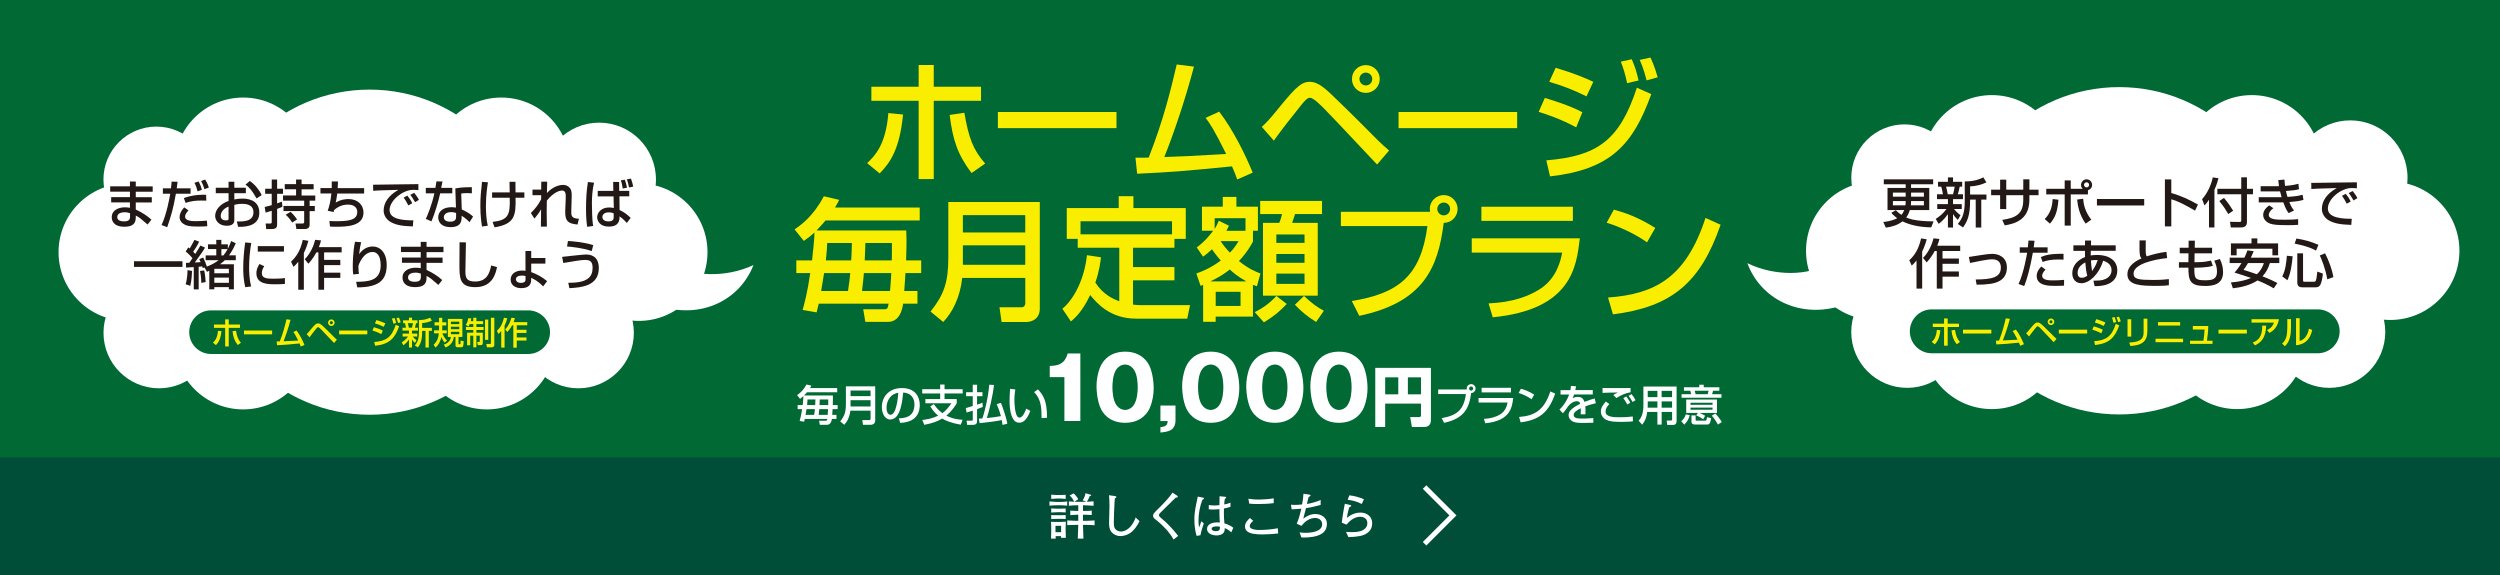 <?xml version="1.0" encoding="UTF-8"?>
<svg id="_レイヤー_2" data-name="レイヤー 2" xmlns="http://www.w3.org/2000/svg" viewBox="0 0 1000 230">
  <defs>
    <style>
      .cls-1 {
        fill: #faee00;
      }

      .cls-1, .cls-2, .cls-3, .cls-4, .cls-5 {
        stroke-width: 0px;
      }

      .cls-2 {
        fill: #221815;
      }

      .cls-3 {
        fill: #006934;
      }

      .cls-4 {
        fill: #004e37;
      }

      .cls-5 {
        fill: #fff;
      }

      .cls-6 {
        fill: none;
        stroke: #fff;
        stroke-miterlimit: 10;
        stroke-width: 2px;
      }
    </style>
  </defs>
  <rect class="cls-3" x="0" width="1000" height="230"/>
  <rect class="cls-4" x="0" y="183" width="1000" height="47"/>
  <g>
    <path class="cls-1" d="M346.84,65.26c2.89-2.72,7.53-7.21,8.5-20.04l5.88.59c-1.34,13.84-5.18,19.34-9.35,23.56l-5.02-4.11ZM373.5,25.99v8.71h18.91v5.61h-18.91v31.31h-6.04v-31.31h-18.91v-5.61h18.91v-8.71h6.04ZM385.74,45.12c1.76,10.04,3.42,14.69,8.33,20.3l-5.45,3.79c-5.77-7.64-7.53-13.52-8.76-23.24l5.88-.85Z"/>
    <rect class="cls-1" x="399.15" y="44.8" width="47.44" height="6.46"/>
    <path class="cls-1" d="M487.67,44.64c5.66,7.43,10.47,17.2,13.41,24.42l-6.2,2.73c-.75-2.14-.96-2.67-2.08-5.24-20.94,2.03-23.3,2.24-37.93,2.94l-.69-6.41c1.23.05,3.95-.05,5.29-.05,6.04-15.39,8.82-27.09,11.22-37.24l6.89.85c-3.58,13.68-8.39,27.57-11.86,36.17,8.33-.27,9.99-.37,24.74-1.23-4.97-9.99-6.46-12.13-8.23-14.43l5.45-2.51Z"/>
    <path class="cls-1" d="M504.72,50.73c1.66-1.5,2.78-2.56,7.53-8.44,6.57-8.01,8.66-9.56,11.59-9.56,3.63,0,6.41,2.73,11.97,8.18,1.5,1.44,8.01,7.8,8.98,8.82,6.57,6.68,7.32,7.43,10.85,10.47l-4.81,5.61c-5.82-6.09-14.96-15.98-20.84-22.01-1.39-1.44-4.59-4.7-5.98-4.7-1.07,0-2.03,1.12-3.37,2.73-3.79,4.75-7.59,9.51-11.11,14.42l-4.81-5.5ZM546.34,37.16c-3.1,0-5.56-2.46-5.56-5.56s2.46-5.56,5.56-5.56,5.56,2.51,5.56,5.56-2.51,5.56-5.56,5.56M546.34,29.04c-1.44,0-2.56,1.18-2.56,2.56s1.12,2.57,2.56,2.57,2.56-1.12,2.56-2.57-1.17-2.56-2.56-2.56"/>
    <rect class="cls-1" x="559.42" y="44.8" width="47.44" height="6.46"/>
    <path class="cls-1" d="M630.48,50.94c-6.2-3.37-12.4-5.4-15.01-6.2l2.46-5.56c1.98.59,9.94,2.94,15.01,5.72l-2.46,6.04ZM618.52,64.14c20.14-1.66,29.28-7.75,36.22-29.06l5.77,2.56c-7.27,20.25-16.29,30.19-40.5,32.91l-1.49-6.41ZM634.6,38.55c-5.29-2.67-10.31-4.49-14.91-5.82l2.57-5.61c8.07,2.4,12.07,4.22,15.07,5.61l-2.73,5.82ZM650.84,33.26c-.75-3.63-1.44-5.77-2.51-8.6l4.38-.96c1.34,3.21,1.82,4.59,2.72,8.49l-4.59,1.07ZM658.64,32.14c-1.23-4.81-2.24-7-2.78-8.17l4.33-.96c1.5,3.1,2.51,6.62,2.89,7.91l-4.43,1.23Z"/>
    <path class="cls-1" d="M324.83,104.16c.37-3.31.91-8.23.96-11.17-1.66,1.55-2.83,2.4-4.27,3.37l-3.69-4.6c2.19-1.5,7.37-5.02,11.7-13.25l6.15,1.44c-.64,1.23-.96,1.87-1.66,3.05h33.87v5.18h-37.67c-.16.21-1.87,2.24-3.63,4.01h35.9c.05,1.12.11,2.35.11,4.11,0,.96,0,3.9-.16,7.85h6.04v5.08h-6.31c-.11,1.6-.27,5.08-.48,7.16h5.29v5.08h-5.72c-.96,6.63-4.38,7.27-5.93,7.27h-9.19l-.85-5.02h8.49c1.28,0,1.39-.7,1.66-2.24h-27.94c-.37,1.5-.53,2.08-.85,3.47l-5.61-.96c.7-2.51,1.98-7.11,3.05-14.75h-5.56v-5.08h6.3ZM328.46,116.39h10.74c.43-2.46.75-5.61.91-7.16h-10.47l-1.17,7.16ZM330.87,97.21c-.05,1.92-.11,3.05-.53,6.95h10.15c.16-2.99.21-4.59.27-6.95h-9.88ZM356.03,116.39c.32-4.06.48-6.62.48-7.16h-10.95c-.11,1.66-.53,5.29-.75,7.16h11.22ZM346.15,97.21c0,1.18-.21,5.93-.27,6.95h10.85c.05-2.19.05-3.69.05-6.95h-10.63Z"/>
    <path class="cls-1" d="M379.32,80.81h36.6v42.64c0,5.24-5.02,5.34-5.08,5.34h-10.2l-.85-5.88h8.98c.53,0,1.34-.43,1.34-1.76v-9.99h-25.22c-.85,7.8-3.9,13.78-7.59,17.63l-5.08-4.17c5.45-6.84,7.11-11.81,7.11-21.69v-22.12ZM385.15,92.99h24.95v-6.95h-24.95v6.95ZM385.15,105.92h24.95v-7.8h-24.95v7.8Z"/>
    <path class="cls-1" d="M440.39,102.93c-.21,1.76-.59,5.13-2.24,10.1,3.1,4.86,7.27,6.62,9.56,7.48v-21.42h-16.62v-3.53h-4.38v-12.34h20.78v-4.75h5.88v4.75h20.94v12.34h-4.54v3.53h-16.56v7.75h16.56v5.29h-16.56v9.72c1.6.16,2.14.21,3.58.21h19.23l-1.12,5.4h-20.46c-10.58,0-15.81-6.36-18.38-9.46-3.1,6.73-6.36,9.46-7.69,10.58l-3.42-5.08c4.86-4.01,8.87-12.24,9.83-21.43l5.61.86ZM468.81,88.5h-36.6v5.24h36.6v-5.24Z"/>
    <path class="cls-1" d="M478.54,109.39c1.82-.64,5.5-1.98,9.78-5.18-.59-.64-1.66-1.82-3.53-4.49-1.71,1.6-2.62,2.3-3.58,2.94l-2.51-3.69c1.12-.85,3.47-2.56,6.57-6.68h-4.49v-9.62h8.33v-3.9h5.45v3.9h8.6v9.62h-1.98v4.38c-.91,1.66-2.4,4.33-5.61,7.75,4.22,3.37,6.95,4.33,8.6,4.97l-1.39,5.13c-.96-.37-1.23-.48-1.6-.59v12.72h-14.91v2.08h-5.02v-14.8c-.27.11-.43.16-1.01.43l-1.71-4.97ZM498.36,112.55v-.11c-3.05-1.66-5.08-3.37-6.46-4.65-1.44,1.18-3.69,2.83-7.53,4.65v.11h14ZM498.2,92.3v-5.02h-12.34v4.17h.11c.75-1.28,1.07-2.03,1.55-3.15l4.06,1.98c-.43.91-.53,1.07-1.01,2.03h7.64ZM486.28,122.38h9.94v-5.66h-9.94v5.66ZM488.26,96.46c1.02,1.55,2.08,2.89,3.69,4.6,1.71-1.71,2.62-3.21,3.47-4.6h-7.16ZM514.71,121.58c-2.89,3.05-5.02,4.81-9.14,7.37l-3.69-4.11c3.31-1.6,6.14-3.69,8.66-6.46l4.17,3.21ZM528.81,80.38v5.24h-10.79c-.27.96-.48,1.55-1.18,3.53h10.26v29.12h-21.91v-29.12h6.52c.43-.96.91-2.46,1.12-3.53h-8.76v-5.24h24.74ZM510.54,97.16h11.27v-3.37h-11.27v3.37ZM510.54,105.12h11.27v-3.53h-11.27v3.53ZM510.54,113.56h11.27v-4.11h-11.27v4.11ZM526.46,128.79c-3.15-1.92-5.88-4.11-8.5-6.89l3.63-3.53c3.37,3.15,5.29,4.49,7.96,5.93l-3.1,4.49Z"/>
    <path class="cls-1" d="M540.73,120.4c18.54-2.99,27.62-9.94,30.24-29.97h-34.62v-5.72h35.69c-.05-.37-.11-.8-.11-1.23,0-3.1,2.62-5.45,5.61-5.45s5.5,2.51,5.5,5.56c0,2.51-1.82,5.45-5.56,5.56-2.24,18.01-8.07,31.74-33.77,37.19l-2.99-5.93ZM577.48,81.02c-1.39,0-2.56,1.18-2.56,2.56s1.17,2.57,2.56,2.57,2.56-1.12,2.56-2.57-1.12-2.56-2.56-2.56"/>
    <path class="cls-1" d="M631.93,95.34c-1.34,11.38-3.31,28.48-34.84,31.58l-1.66-5.56c9.62-.43,15.98-2.83,20.52-5.72,6.84-4.38,8.33-11.59,8.92-14.59h-36.17v-5.72h43.22ZM629.15,88.34h-36.6v-5.66h36.6v5.66Z"/>
    <path class="cls-1" d="M658.8,96.94c-4.01-2.94-10.63-6.2-16.13-7.85l2.88-5.24c4.75,1.34,9.4,2.88,16.56,7.32l-3.31,5.77ZM643.2,119.01c18.59-1.34,31.15-7.75,39-31.84l6.04,2.72c-8.07,23.35-19.72,32.91-43.06,35.85l-1.98-6.73Z"/>
    <path class="cls-5" d="M321.07,162.02c.12-1.06.29-2.64.31-3.58-.53.5-.91.77-1.37,1.08l-1.18-1.47c.7-.48,2.36-1.61,3.75-4.25l1.97.46c-.21.39-.31.6-.53.98h10.86v1.66h-12.08c-.05.07-.6.72-1.17,1.28h11.51c.02.36.03.75.03,1.32,0,.31,0,1.25-.05,2.52h1.94v1.63h-2.02c-.03.51-.09,1.63-.15,2.3h1.7v1.63h-1.83c-.31,2.12-1.4,2.33-1.9,2.33h-2.95l-.27-1.61h2.72c.41,0,.45-.22.53-.72h-8.96c-.12.48-.17.67-.27,1.11l-1.8-.31c.22-.81.63-2.28.98-4.73h-1.78v-1.63h2.02ZM322.23,165.94h3.44c.14-.79.24-1.8.29-2.3h-3.36l-.38,2.3ZM323,159.79c-.02.62-.03.98-.17,2.23h3.25c.05-.96.07-1.47.09-2.23h-3.17ZM331.07,165.94c.1-1.3.15-2.12.15-2.3h-3.51c-.03.53-.17,1.7-.24,2.3h3.6ZM327.9,159.79c0,.38-.07,1.9-.09,2.23h3.48c.02-.7.02-1.18.02-2.23h-3.41Z"/>
    <path class="cls-5" d="M338.36,154.53h11.73v13.67c0,1.68-1.61,1.71-1.63,1.71h-3.27l-.27-1.88h2.88c.17,0,.43-.14.43-.57v-3.2h-8.09c-.27,2.5-1.25,4.42-2.43,5.65l-1.63-1.34c1.75-2.19,2.28-3.79,2.28-6.96v-7.09ZM340.22,158.44h8v-2.23h-8v2.23ZM340.22,162.58h8v-2.5h-8v2.5Z"/>
    <path class="cls-5" d="M359.56,167.33c2.06-.09,6.22-.27,6.22-5.58,0-2-.89-4.51-4.51-4.73-.31,3.22-1.01,10.78-5.16,10.78-2.24,0-3.38-2.57-3.38-4.97,0-4.13,2.91-7.61,8-7.61,5.67,0,7.18,3.89,7.18,6.72,0,6.8-6.08,7.13-7.86,7.21l-.5-1.82ZM354.61,163.08c0,1.82.7,2.83,1.58,2.83.99,0,1.52-1.16,1.71-1.58.98-2.18,1.28-5.31,1.42-7.23-4.09.72-4.71,4.47-4.71,5.98"/>
    <path class="cls-5" d="M373.56,161.66c.5.75,1.49,2.23,3.39,3.61,1.37-.98,2.43-2.23,3.61-3.96h-10.4v-1.68h5.91v-2.24h-7.18v-1.71h7.18v-1.87h1.75v1.87h7.25v1.71h-7.25v2.24h4.87v1.71c-1.16,1.88-2.45,3.51-4.15,4.92,1.15.58,2.89,1.42,6.49,1.66l-.69,1.94c-3.92-.62-6.32-1.73-7.47-2.43-1.78,1.08-3.84,1.87-7.16,2.5l-.79-1.94c1.87-.22,4.11-.62,6.34-1.71-1.75-1.47-2.64-2.91-3.15-3.72l1.44-.91Z"/>
    <path class="cls-5" d="M386.31,163.22c.15-.03,2.45-.7,2.79-.81v-3.92h-2.66v-1.61h2.66v-2.98h1.73v2.98h2.16v1.61h-2.16v3.39c1.13-.36,1.59-.57,2.16-.82l.12,1.7c-.48.22-.89.39-2.28.91v4.78c0,1.47-1.13,1.49-1.71,1.49h-2.28l-.2-1.68h1.94c.39,0,.53-.05.53-.34v-3.65c-1.25.39-1.73.55-2.47.74l-.33-1.78ZM397.59,153.98c-.38,3.96-1.92,10.45-2.86,13.24,1.73-.17,3.96-.43,5.64-.77-.31-1.13-.7-2.5-1.71-4.8l1.71-.51c.57,1.35,2.24,6.06,2.55,8.38l-1.94.43c-.05-.51-.09-.98-.27-1.92-2.18.48-6.56,1.03-8.86,1.23l-.34-1.82c.5,0,.58,0,1.44-.05.34-.99.63-2.04.87-3,.91-3.44,1.59-6.96,1.88-10.5l1.88.09Z"/>
    <path class="cls-5" d="M406.12,155.78c-.1.62-.36,2.31-.36,4.15,0,1.64.21,5.33,1.18,6.68.14.19.51.43.93.43,1.42,0,2.55-3.38,2.62-3.58l1.64.89c-1.08,2.93-2.47,4.73-4.42,4.73-1.13,0-1.76-.55-2.07-.93-1.52-1.87-1.82-5.36-1.82-7.78,0-1.85.15-3.92.22-4.83l2.07.24ZM416.64,167.23c-.05-3.86-.1-7.5-3-10.37l1.53-1.13c2.14,2.31,3.65,4.64,3.65,11.38l-2.18.12Z"/>
    <path class="cls-5" d="M425.76,168.41v-17.55h-5.86v-4.49c3.46-.1,5.9-.69,7.2-4.97h5.04v27.01h-6.37Z"/>
    <path class="cls-5" d="M459.1,145.13c1.75,2.57,2.37,7.2,2.37,10.21,0,2.09-.31,4.76-1.44,7.58-.75,1.88-3.29,6.2-10.01,6.2-1.2,0-2.84-.14-4.49-.79-2.23-.89-3.67-2.36-4.52-3.63-1.78-2.61-2.4-7.27-2.4-10.25,0-2.09.31-4.76,1.44-7.58.62-1.51,1.61-2.71,2.43-3.5,2.54-2.47,6.17-2.71,7.58-2.71,3.77,0,6.92,1.4,9.05,4.46M446.62,147.67c-1.54,2.09-1.65,5.83-1.65,7.23,0,1.1.07,5.07,1.65,7.2,1.27,1.71,2.85,1.88,3.43,1.88,1.03,0,2.4-.51,3.36-1.82,1.58-2.16,1.68-5.96,1.68-7.27,0-1.2-.07-5.11-1.65-7.2-1.23-1.68-2.71-1.88-3.39-1.88s-2.19.21-3.43,1.85"/>
    <path class="cls-5" d="M464.17,168.41v-6.2h6.03v6.1c0,1.85-.96,3.09-1.44,3.43-1.27.96-3.19,1.13-4.59,1.27v-2.16c2.13-.21,2.78-.72,2.91-2.43h-2.91Z"/>
    <path class="cls-5" d="M493.35,145.13c1.75,2.57,2.37,7.2,2.37,10.21,0,2.09-.31,4.76-1.44,7.58-.75,1.88-3.29,6.2-10.01,6.2-1.2,0-2.84-.14-4.49-.79-2.23-.89-3.67-2.36-4.52-3.63-1.78-2.61-2.4-7.27-2.4-10.25,0-2.09.31-4.76,1.44-7.58.62-1.51,1.61-2.71,2.43-3.5,2.54-2.47,6.17-2.71,7.58-2.71,3.77,0,6.92,1.4,9.05,4.46M480.87,147.67c-1.54,2.09-1.65,5.83-1.65,7.23,0,1.1.07,5.07,1.65,7.2,1.27,1.71,2.85,1.88,3.43,1.88,1.03,0,2.4-.51,3.36-1.82,1.58-2.16,1.68-5.96,1.68-7.27,0-1.2-.07-5.11-1.65-7.2-1.23-1.68-2.71-1.88-3.39-1.88s-2.19.21-3.43,1.85"/>
    <path class="cls-5" d="M519,145.13c1.75,2.57,2.36,7.2,2.36,10.21,0,2.09-.31,4.76-1.44,7.58-.75,1.88-3.29,6.2-10.01,6.2-1.2,0-2.85-.14-4.49-.79-2.23-.89-3.67-2.36-4.52-3.63-1.78-2.61-2.4-7.27-2.4-10.25,0-2.09.31-4.76,1.44-7.58.62-1.51,1.61-2.71,2.43-3.5,2.54-2.47,6.17-2.71,7.58-2.71,3.77,0,6.92,1.4,9.05,4.46M506.52,147.67c-1.54,2.09-1.65,5.83-1.65,7.23,0,1.1.07,5.07,1.65,7.2,1.27,1.71,2.84,1.88,3.43,1.88,1.03,0,2.4-.51,3.36-1.82,1.58-2.16,1.68-5.96,1.68-7.27,0-1.2-.07-5.11-1.65-7.2-1.23-1.68-2.71-1.88-3.39-1.88s-2.19.21-3.43,1.85"/>
    <path class="cls-5" d="M544.64,145.13c1.75,2.57,2.37,7.2,2.37,10.21,0,2.09-.31,4.76-1.44,7.58-.75,1.88-3.29,6.2-10.01,6.2-1.2,0-2.84-.14-4.49-.79-2.23-.89-3.67-2.36-4.52-3.63-1.78-2.61-2.4-7.27-2.4-10.25,0-2.09.31-4.76,1.44-7.58.62-1.51,1.61-2.71,2.43-3.5,2.54-2.47,6.17-2.71,7.58-2.71,3.77,0,6.92,1.4,9.05,4.46M532.17,147.67c-1.54,2.09-1.65,5.83-1.65,7.23,0,1.1.07,5.07,1.65,7.2,1.27,1.71,2.85,1.88,3.43,1.88,1.03,0,2.4-.51,3.36-1.82,1.58-2.16,1.68-5.96,1.68-7.27,0-1.2-.07-5.11-1.65-7.2-1.23-1.68-2.71-1.88-3.39-1.88s-2.19.21-3.43,1.85"/>
    <path class="cls-5" d="M550.11,147.15h22.26v20.67c0,1.39-.36,2.98-2.8,2.98h-4.81l-.69-3.98h3.55c.75,0,.77-.39.77-.8v-4.58h-14.32v9.36h-3.96v-23.65ZM554.07,157.74h5.24v-6.81h-5.24v6.81ZM563.15,157.74h5.24v-6.81h-5.24v6.81Z"/>
    <path class="cls-5" d="M576.67,167.23c5.94-.96,8.86-3.19,9.7-9.61h-11.1v-1.83h11.44c-.02-.12-.03-.26-.03-.39,0-.99.84-1.75,1.8-1.75s1.76.8,1.76,1.78c0,.81-.58,1.75-1.78,1.78-.72,5.77-2.59,10.18-10.83,11.92l-.96-1.9ZM588.45,154.6c-.45,0-.82.38-.82.82s.38.82.82.82.82-.36.82-.82-.36-.82-.82-.82"/>
    <path class="cls-5" d="M605.28,159.19c-.43,3.65-1.06,9.13-11.17,10.12l-.53-1.78c3.08-.14,5.12-.91,6.58-1.83,2.19-1.4,2.67-3.72,2.86-4.68h-11.6v-1.83h13.86ZM604.39,156.95h-11.74v-1.82h11.74v1.82Z"/>
    <path class="cls-5" d="M612.62,159.7c-1.28-.94-3.41-1.99-5.17-2.52l.92-1.68c1.53.43,3.02.93,5.31,2.35l-1.06,1.85ZM607.62,166.78c5.96-.43,9.99-2.48,12.51-10.21l1.94.87c-2.59,7.49-6.32,10.55-13.81,11.5l-.63-2.16Z"/>
    <path class="cls-5" d="M630.41,154.51c-.09.63-.14.94-.27,1.52h6.97v1.76h-7.47c-.19.6-.31.89-.58,1.47.67-.29,1.13-.5,1.99-.5,1.68,0,2.31.79,2.74,1.99,1.7-.7,3-1.06,4.11-1.37l.43,1.92c-1.82.41-2.9.75-4.2,1.23.08.75.08,1.34.05,3.19h-1.92c.05-.43.07-.7.07-1.28,0-.46-.02-.75-.03-1.13-1.8.91-2.83,1.68-2.83,2.66,0,1.46,1.94,1.46,3.58,1.46.22,0,1.95,0,4.28-.19v1.85c-1.3.05-2.71.09-4.01.09-1.87,0-3.63-.03-4.81-.98-.46-.38-1.08-1.08-1.08-2.16,0-1.39,1.04-2.72,4.64-4.52-.15-.46-.34-1.04-1.34-1.04-1.53,0-3.03,1.37-3.56,2.14-.72,1.05-1.18,1.73-1.99,2.69l-1.4-1.46c1.16-1.15,2.72-2.89,3.87-6.05h-3.44v-1.76h3.94c.14-.63.17-.99.22-1.68l2.04.15Z"/>
    <path class="cls-5" d="M643.74,161.64c-1.47,1.4-1.51,2.67-1.51,3,0,2.23,3.29,2.26,5.86,2.26,1.68,0,3.36-.07,5.02-.31l.07,1.92c-.6.09-1.8.24-4.45.24-3.38,0-4.83-.15-6.29-.86-1.18-.57-2.09-1.87-2.09-3.22,0-1.58.75-2.66,2-4.06l1.39,1.03ZM652.23,155.22v1.68c-2.16.38-3.68,1.1-5.67,2.31l-1.23-1.22c.55-.38.67-.45,1.78-.96l-.03-.03c-2.3.03-4.66.07-6.06.15v-1.94c.51.02,2.64.02,3.5.02l7.73-.02ZM650.91,161.81c-.77-1.49-1.32-2.18-1.59-2.54l1.17-.7c.79.96,1.34,1.95,1.64,2.52l-1.22.72ZM653.02,160.78c-.6-1.08-.94-1.59-1.61-2.43l1.2-.7c.69.79,1.25,1.68,1.61,2.42l-1.2.72Z"/>
    <path class="cls-5" d="M657.36,154.62h13.28v13.89c0,.72-.33,1.47-1.47,1.47h-2.28l-.21-1.78h1.75c.16,0,.41-.03.41-.39v-3.05h-4.18v5.07h-1.7v-5.07h-4.08c-.19,1.64-.55,3.29-2.02,5.11l-1.4-1.58c.34-.41.87-1.03,1.23-1.97.58-1.47.67-3.08.67-3.53v-8.17ZM659.09,160.56v1.95c0,.1,0,.5-.02.57h3.89v-2.52h-3.87ZM659.09,158.86h3.87v-2.52h-3.87v2.52ZM664.65,158.86h4.18v-2.52h-4.18v2.52ZM664.65,163.08h4.18v-2.52h-4.18v2.52Z"/>
    <path class="cls-5" d="M675.91,166.06c-.36,1.37-.86,2.48-2.21,3.79l-1.2-1.35c1.06-.96,1.49-1.7,1.83-2.76l1.58.32ZM679.71,153.9h1.78v1.01h6.25v1.39h-2.52c-.19.79-.27,1.05-.38,1.39h3.75v1.4h-15.97v-1.4h3.84c-.19-.93-.21-1.03-.33-1.39h-2.55v-1.39h6.12v-1.01ZM679.18,165.17h-4.69v-5.35h12.3v5.35h-6.92v.03c.29.09,1.34.55,2.19,1.1l-.77,1.39c-.86-.63-1.8-1.15-2.81-1.54l.7-.98ZM676.2,161.93h8.82v-.84h-8.82v.84ZM676.2,163.9h8.82v-.87h-8.82v.87ZM676.59,166.15h1.66v1.7c0,.19,0,.41.39.41h3.46c.38,0,.51,0,.72-1.4l1.64.43c-.33,2.3-.89,2.52-1.54,2.52h-4.81c-.72,0-1.53-.15-1.53-1.15v-2.5ZM677.88,156.29c.17.51.27,1.01.34,1.39h4.85c.21-.53.33-1.27.36-1.39h-5.55ZM686.12,165.41c.81.79,2.02,2.36,2.6,3.41l-1.54,1.01c-1.22-2.14-1.92-2.96-2.47-3.55l1.4-.87Z"/>
  </g>
  <g>
    <path class="cls-5" d="M78.4,100.87c0,15.18-12.31,27.49-27.49,27.49s-27.49-12.31-27.49-27.49,12.31-27.49,27.49-27.49,27.49,12.31,27.49,27.49"/>
    <path class="cls-5" d="M283,100.87c0,15.18-12.31,27.49-27.49,27.49s-27.49-12.31-27.49-27.49,12.31-27.49,27.49-27.49,27.49,12.31,27.49,27.49"/>
    <path class="cls-5" d="M212.87,100.87c0,35.91-29.11,65.03-65.03,65.03s-65.03-29.11-65.03-65.03,29.11-65.03,65.03-65.03,65.03,29.11,65.03,65.03"/>
    <path class="cls-5" d="M124.75,66.51c0,15.18-12.31,27.49-27.49,27.49s-27.49-12.31-27.49-27.49,12.31-27.49,27.49-27.49,27.49,12.31,27.49,27.49"/>
    <path class="cls-5" d="M83.68,71.79c0,11.68-9.47,21.15-21.15,21.15s-21.15-9.47-21.15-21.15,9.47-21.15,21.15-21.15,21.15,9.47,21.15,21.15"/>
    <path class="cls-5" d="M262.38,71.79c0,12.56-10.18,22.73-22.73,22.73s-22.74-10.18-22.74-22.73,10.18-22.73,22.74-22.73,22.73,10.18,22.73,22.73"/>
    <path class="cls-5" d="M85.8,133.12c0,12.26-9.94,22.2-22.2,22.2s-22.2-9.94-22.2-22.2,9.94-22.2,22.2-22.2,22.2,9.94,22.2,22.2"/>
    <path class="cls-5" d="M253.54,133.12c0,12.26-9.94,22.2-22.2,22.2s-22.2-9.94-22.2-22.2,9.94-22.2,22.2-22.2,22.2,9.94,22.2,22.2"/>
    <path class="cls-5" d="M244.4,108.78c0,15.18-12.31,27.49-27.49,27.49s-27.49-12.31-27.49-27.49,12.31-27.49,27.49-27.49,27.49,12.31,27.49,27.49"/>
    <path class="cls-5" d="M105.89,108.78c0,15.18-12.31,27.49-27.49,27.49s-27.49-12.31-27.49-27.49,12.31-27.49,27.49-27.49,27.49,12.31,27.49,27.49"/>
    <path class="cls-5" d="M228.02,66.51c0,15.18-12.31,27.49-27.49,27.49s-27.49-12.31-27.49-27.49,12.31-27.49,27.49-27.49,27.49,12.31,27.49,27.49"/>
    <path class="cls-5" d="M124.75,136.27c0,15.18-12.31,27.49-27.49,27.49s-27.49-12.31-27.49-27.49,12.31-27.49,27.49-27.49,27.49,12.31,27.49,27.49"/>
    <path class="cls-5" d="M222.2,136.27c0,15.18-12.31,27.49-27.49,27.49s-27.49-12.31-27.49-27.49,12.31-27.49,27.49-27.49,27.49,12.31,27.49,27.49"/>
    <path class="cls-2" d="M51.98,74.55v-1.95h2.33v1.95h6.77v2.14h-6.77v2.18h6.41v2.12h-6.41v2.83c2.54,1.14,4.65,2.56,6.26,4.04l-1.54,1.95c-2.9-2.54-3.17-2.77-4.72-3.6v.42c0,1.52,0,4.06-4.55,4.06s-5.06-2.62-5.06-3.81c0-2.96,2.92-3.96,5.31-3.96.99,0,1.54.13,1.97.21v-2.16h-7.51v-2.12h7.51v-2.18h-7.91v-2.14h7.91ZM52.02,85.29c-.57-.19-1.23-.4-2.16-.4-1.21,0-2.96.4-2.96,1.92s1.65,1.74,2.73,1.74c2.39,0,2.39-1.21,2.39-2.07v-1.18Z"/>
    <path class="cls-2" d="M71.03,72.73c-.17,1.31-.23,1.86-.34,2.6h5.54v2.16h-5.88c-.97,5.73-1.99,9.1-3.47,13.39l-2.26-.87c2.03-4.27,3.24-11.02,3.47-12.52h-2.94v-2.16h3.24c.15-1.18.19-1.88.25-2.69l2.39.08ZM75.39,84.17c-1.12,1.14-1.35,1.99-1.35,2.45,0,1.84,2.94,1.84,4.4,1.84,1.71,0,2.73-.09,4.34-.21l.13,2.22c-.74.06-1.56.15-3.62.15-3.15,0-4.29-.25-5.25-.7-1.27-.57-2.2-1.65-2.2-3.05,0-1.1.42-2.39,1.84-3.93l1.71,1.23ZM82.52,80.26c-.61-.02-1.18-.04-2.03-.04-2.31,0-3.98.21-6.26.93l-.7-1.95c2.48-.87,5.08-1.31,7.7-1.31.47,0,.78.02,1.21.04l.08,2.33ZM79.03,76.54c-.19-.91-.74-2.54-1.25-3.4l1.63-.57c.57.91,1.12,2.43,1.35,3.34l-1.74.63ZM81.78,75.67c-.53-1.63-.63-1.97-1.35-3.26l1.63-.59c1.02,1.63,1.31,2.64,1.46,3.22l-1.73.63Z"/>
    <path class="cls-2" d="M91.42,72.69h2.31v2.39h4.61v2.2h-4.61v2.5c.68-.13,1.73-.34,3.32-.34.97,0,6.68,0,6.68,5.63,0,4.74-4.27,5.77-8.48,5.67l-.51-2.14c2.52.02,6.64.08,6.64-3.7,0-3.36-3.62-3.36-4.48-3.36-1.63,0-2.67.27-3.17.4v5.9c0,.72,0,2.47-3,2.47-3.36,0-4.67-2.31-4.67-3.93,0-2.67,2.35-4.99,5.37-5.99v-3.11h-5.12v-2.2h5.12v-2.39ZM91.42,82.61c-2.28.95-3.13,2.43-3.13,3.79,0,1.56,1.46,1.76,2.14,1.76.99,0,.99-.36.99-.74v-4.8ZM99.92,72.39c1.95,1.35,3.66,3.34,4.76,5.65l-2.07,1.33c-1.65-2.98-2.92-4.53-4.42-5.5l1.73-1.48Z"/>
    <path class="cls-2" d="M105.88,82.8c.82-.19,1.44-.34,2.81-.74v-4.53h-2.62v-2.03h2.62v-3.7h2.16v3.7h2.35v2.03h-2.35v3.83l1.92-.72.19,2.07c-.55.23-1.18.51-2.11.85v6.2c0,1.02-.23,1.86-2.2,1.86h-2.18l-.21-2.2h1.82c.28,0,.61-.08.61-.55v-4.55c-1.12.36-1.82.55-2.45.72l-.36-2.24ZM118.43,71.8h2.2v1.86h4.82v2.07h-4.82v2.47h5.48v2.07h-2.26v2.12h2.07v2.05h-2.07v5.46c0,1.12-.66,1.71-1.97,1.71h-3.32l-.36-2.2h2.73c.7,0,.74-.3.74-.66v-4.32h-8.27v-2.05h8.27v-2.12h-8.46v-2.07h5.22v-2.47h-4.53v-2.07h4.53v-1.86ZM116.23,84.72c1.1.97,2.2,2.48,2.6,3.03l-1.92,1.27c-.25-.38-1.31-2.01-2.64-3.13l1.97-1.16Z"/>
    <path class="cls-2" d="M135.2,72.6c-.04.93-.04,1.4-.13,2.64h10.58v2.16h-10.75c-.19,1.8-.47,2.9-.63,3.64,2.16-1.31,4.25-1.42,5.12-1.42,3.7,0,6.01,2.35,6.01,5.39,0,5.54-6.73,5.69-11.23,5.69-1.04,0-1.56-.02-2.16-.06l-.27-2.22c.61.04,1.08.06,2.26.06,4.57,0,8.91-.11,8.91-3.66,0-1.8-1.29-2.98-3.68-2.98-2.18,0-3.98.76-5.61,2.2l-.15.76-2.39-.49c.63-1.76,1.14-3.62,1.48-6.92h-4.38v-2.16h4.51c.04-1.04.04-1.67.02-2.66l2.5.02Z"/>
    <path class="cls-2" d="M167.36,73.66v2.39c-.55-.06-1.08-.11-2.14-.11-4.1,0-9.39,4.25-9.39,8.12s6.03,4.08,9.5,4.08l-.19,2.43c-4.42-.13-6.71-.61-8.74-1.69-1.73-.93-2.94-2.69-2.94-4.67,0-3,1.84-5.94,5.82-8.23l-.04-.04c-8.02.21-8.74.27-9.96.38l-.04-2.43c.85.02,6.9-.08,9.35-.13l8.78-.11ZM163.34,82.16c-.85-1.65-1.33-2.37-1.88-3.13l1.48-.78c.63.76,1.37,1.8,1.97,3.05l-1.57.87ZM166.05,80.87c-1.16-1.92-1.31-2.14-1.92-2.94l1.56-.8c.7.85,1.59,2.14,1.88,2.81l-1.52.93Z"/>
    <path class="cls-2" d="M177,72.6c-.04.11-.36,1.69-.53,2.54h4.44v2.2h-4.84c-.55,2.75-2.33,8.63-3.49,11.21l-2.26-.99c.66-1.35,2.43-5.61,3.43-10.22h-3.43v-2.2h3.85c.19-1.06.27-1.56.4-2.58l2.43.04ZM188.74,77.32c-.7-.06-1.14-.08-1.82-.08-1.29,0-1.88.08-2.43.17l.21,6.35c3,1.4,4,2.37,4.53,2.88l-1.4,2.22c-.74-.74-1.69-1.63-3.17-2.56v.19c0,1.65,0,4.36-4.4,4.36-4.12,0-4.97-2.43-4.97-3.89,0-2.47,2.03-4.08,5.33-4.08.85,0,1.33.08,1.76.17l-.25-7.66c1.61-.34,2.88-.49,6.6-.53l.02,2.47ZM182.44,85.19c-.51-.17-1.08-.34-1.97-.34-1.76,0-2.94.78-2.94,2.07,0,1.48,1.67,1.76,2.54,1.76,2.37,0,2.37-1.44,2.37-2.01v-1.48Z"/>
    <path class="cls-2" d="M195.19,72.92c-.21,1.23-.82,4.78-.82,9.54,0,1.76.08,5.08.74,7.83l-2.31.32c-.19-1.16-.66-4.1-.66-8.31,0-3.07.25-6.07.66-9.56l2.39.19ZM203.88,76.96c-.02-.7-.06-3.62-.08-4.25h2.37c0,.7.02,3.74.04,4.25h3.53v2.14h-3.51c.13,7.19-.32,10.49-8.42,11.84l-.78-2.18c6.43-.7,7.06-2.92,6.85-9.67h-7.04v-2.14h7.04Z"/>
    <path class="cls-2" d="M216.51,73.47c0-.19,0-.36.02-.8h2.35c-.02.21-.02.63-.11,4.53,2.16-2.33,4.65-3.24,6.45-3.24,1.54,0,2.94.95,3.28,2.33.19.78.21,1.37.17,2.6l-.15,5.37c-.06,1.86-.06,3.17,3.05,3.24l-.55,2.31c-3.41-.34-5.1-1.06-4.93-5.48l.21-5.31c.04-1.4-.06-2.81-1.46-2.81-.99,0-3.36.63-6.11,4.04-.02,1.29-.06,2.58-.06,4.51,0,2.6.04,4.48.08,5.88h-2.39l.08-6.83-.04-.04c-.87,1.52-1.73,2.6-2.62,3.68l-1.44-2.24c1.61-1.59,3.07-3.38,4.12-5.52l.02-1.61h-3.49v-2.24h3.49l.02-2.35Z"/>
    <path class="cls-2" d="M237.63,73.07c-.66,2.47-.87,5.86-.87,8.27,0,2.11.11,7.13.49,9.05l-2.37.34c-.32-1.99-.47-4.23-.47-7.23,0-3.6.17-7.17.76-10.7l2.45.28ZM245.33,76.35l-.06-3.58,2.37.02.04,3.55h4.02v2.2h-3.93l.06,5.46c1.84.89,2.94,1.69,4.44,3.15l-1.54,2.03c-1.73-1.86-2.39-2.28-2.92-2.64v.17c0,1.14,0,3.93-4.29,3.93-3.68,0-4.65-2.37-4.65-3.74,0-1.97,1.78-3.91,4.76-3.91.23,0,1.02,0,1.9.23l-.11-4.67h-6.33v-2.2h6.24ZM245.48,85.34c-.85-.4-1.74-.4-1.95-.4-1.54,0-2.58.74-2.58,1.88,0,.99.85,1.74,2.43,1.74,2.09,0,2.09-1.1,2.09-1.82v-1.4ZM249.1,75.42c-.23-1.65-.47-2.43-.76-3.28l1.59-.25c.25.66.64,1.88.87,3.17l-1.69.36ZM251.61,74.97c-.27-1.52-.51-2.35-.87-3.19l1.63-.36c.25.63.76,2.2.89,3.24l-1.65.32Z"/>
    <rect class="cls-2" x="53.59" y="104.5" width="19.4" height="2.26"/>
    <path class="cls-2" d="M76.83,108.39c-.04,1.06-.19,4.02-.72,5.94l-1.86-.63c.7-2.22.76-4.99.76-5.67l1.82.36ZM81.8,107l-.7.23c-.08-.3-.13-.42-.21-.68-.34.04-1.21.13-1.42.15v9.05h-1.97v-8.91c-1.02.06-2.62.17-3.07.19l-.06-1.88c.21,0,1.25-.04,1.35-.04.21-.3.57-.78,1.27-1.84-.32-.4-1.38-1.59-2.71-2.67l1.02-1.65.57.44c.78-1.31,1.16-1.95,1.9-3.43l1.88.68c-.63,1.46-1.48,2.77-2.39,4.06.32.3.59.59.85.87,1.31-2.03,1.65-2.64,2.05-3.36l1.84.82c-.76,1.37-.99,1.71-4.08,5.96,1.14-.06,1.44-.06,2.33-.13-.15-.34-.23-.57-.55-1.21l1.59-.63c.72,1.48,1.12,2.6,1.46,3.6,2.47-.91,3.89-1.95,4.65-2.5v-.04h-5.14v-1.93h4.25v-2.52h-3.32v-1.9h3.32v-1.78h2.03v1.78h2.6v1.71h.04c.57-1.12.93-2.07,1.29-3.03l1.84.91c-.42.95-1.21,2.77-2.71,4.82h2.71v1.93h-4.36c-.51.49-.97.93-1.9,1.59v.04h5.5v10.03h-2.01v-.87h-5.82v.87h-2.01v-7.47c-.3.17-.4.21-.91.47l-1.02-1.76ZM81.69,108.18c.38,1.71.51,3.6.57,4.65l-1.74.32c.02-2.03-.42-4.29-.51-4.78l1.67-.19ZM85.73,109.3h5.82v-1.78h-5.82v1.78ZM85.73,113.11h5.82v-2.07h-5.82v2.07ZM88.55,99.66v2.52h.8c.42-.49.99-1.23,1.69-2.52h-2.5Z"/>
    <path class="cls-2" d="M100.49,97.2c-.53,3.24-.85,6.51-.85,9.79,0,1.76.11,4.86.8,7.59l-2.35.3c-.74-2.98-.8-6.13-.8-7.66,0-3.43.32-6.83.78-10.24l2.41.21ZM105.7,106.47c-.47.74-.97,1.67-.97,2.75,0,2.26,2.22,2.26,5.06,2.26,2.18,0,3.38-.15,4.17-.25v2.35c-1.4.13-3,.13-3.87.13-2.77,0-7.53,0-7.53-4.4,0-1.65.72-2.9,1.21-3.7l1.95.87ZM113.58,100.65h-10.47v-2.2h10.47v2.2Z"/>
    <path class="cls-2" d="M119.29,104.78h-.04c-.72.93-1.29,1.46-1.86,1.97l-.97-2.09c2.35-2.2,3.76-4.61,4.7-8.71l2.24.38c-.3,1.02-.78,2.77-1.82,4.86v14.7h-2.24v-11.1ZM128.41,96.17c-.17.7-.36,1.46-.87,2.69h9.12v2.09h-7.02v3h6.49v2.09h-6.49v3.03h6.49v2.07h-6.49v4.74h-2.28v-14.93h-.8c-1.42,2.6-2.56,3.81-3.22,4.53l-1.44-1.8c2.31-2.24,3.66-5.61,4.17-7.76l2.35.25Z"/>
    <path class="cls-2" d="M144.46,96.87c-.4,1.52-.55,2.69-.8,4.7l.04.04c1.27-1.86,3.19-3.02,5.44-3.02,2.83,0,5.54,2.41,5.54,7.34,0,6.05-2.94,8.99-11.78,9.03l-.44-2.24c4.78-.06,9.81-.27,9.81-6.64,0-4.21-1.78-5.29-3.24-5.29-3.83,0-5.67,5.27-5.67,5.71,0,1.8.15,2.56.23,3.05l-2.31.23c-.13-1.02-.17-1.65-.17-3.19,0-.91,0-5.61.89-9.88l2.45.17Z"/>
    <path class="cls-2" d="M168.29,98.71v-1.95h2.33v1.95h6.77v2.14h-6.77v2.18h6.41v2.12h-6.41v2.83c2.54,1.14,4.65,2.56,6.26,4.04l-1.54,1.95c-2.9-2.54-3.17-2.77-4.72-3.6v.42c0,1.52,0,4.06-4.55,4.06s-5.06-2.62-5.06-3.81c0-2.96,2.92-3.96,5.31-3.96.99,0,1.54.13,1.97.21v-2.16h-7.51v-2.12h7.51v-2.18h-7.91v-2.14h7.91ZM168.33,109.45c-.57-.19-1.23-.4-2.16-.4-1.21,0-2.96.4-2.96,1.92s1.65,1.74,2.73,1.74c2.39,0,2.39-1.21,2.39-2.07v-1.18Z"/>
    <path class="cls-2" d="M186.37,96.93c0,3.19-.21,8.29-.21,11.49,0,2.58.36,4.19,3.85,4.19,4.86,0,5.84-3.51,6.47-6.43l2.33.66c-.51,2.39-1.69,8.02-8.69,8.02-6.35,0-6.35-3.6-6.35-9.24,0-3.7.02-6.9.06-8.71l2.54.04Z"/>
    <path class="cls-2" d="M218.16,105.43h-5.67v3.41c2.18.78,4.29,1.9,6.37,3.62l-1.59,2.09c-1.88-1.92-3.38-2.75-4.8-3.41v.8c-.02,1.93-1.02,3.32-3.98,3.32-2.33,0-4.23-1.18-4.23-3.43s1.92-3.62,4.63-3.62c.57,0,.95.04,1.31.09l-.02-7.89h2.31v2.79h5.67v2.22ZM210.21,110.42c-.38-.11-.82-.19-1.5-.19-1.48,0-2.35.59-2.35,1.46,0,.68.55,1.46,1.99,1.46.76,0,1.86-.19,1.86-1.23v-1.5Z"/>
    <path class="cls-2" d="M227.31,113.11c7.72.09,9.73-2.35,9.73-5.99,0-2.5-1.02-3.15-3.03-3.15-1.48,0-4.25.47-8.69,1.23l-.47-2.45c1.54-.13,8.1-.95,9.52-.95,1.27,0,5.16.19,5.16,5.44,0,7.19-7.02,7.78-11.78,8.02l-.44-2.14ZM236.68,100.44c-2.98-1.16-7.91-1.71-9.86-1.84l.36-2.2c1.76.08,6.41.47,10.13,1.65l-.63,2.39Z"/>
    <path class="cls-3" d="M220.01,132.87c0,4.82-3.91,8.72-8.72,8.72h-126.88c-4.82,0-8.72-3.91-8.72-8.72s3.91-8.72,8.72-8.72h126.88c4.82,0,8.72,3.91,8.72,8.72"/>
    <path class="cls-1" d="M85.17,137.07c.69-.65,1.79-1.71,2.02-4.76l1.39.14c-.32,3.28-1.23,4.59-2.22,5.59l-1.19-.98ZM91.5,127.75v2.07h4.49v1.33h-4.49v7.43h-1.43v-7.43h-4.49v-1.33h4.49v-2.07h1.43ZM94.4,132.29c.42,2.38.81,3.49,1.98,4.82l-1.29.9c-1.37-1.81-1.79-3.21-2.08-5.52l1.39-.2Z"/>
    <rect class="cls-1" x="97.59" y="132.21" width="11.26" height="1.53"/>
    <path class="cls-1" d="M118.61,132.18c1.34,1.76,2.49,4.08,3.18,5.8l-1.47.65c-.18-.51-.23-.63-.49-1.24-4.97.48-5.53.53-9,.7l-.16-1.52c.29.01.94-.01,1.26-.01,1.43-3.65,2.09-6.43,2.66-8.84l1.64.2c-.85,3.25-1.99,6.54-2.81,8.59,1.98-.06,2.37-.09,5.87-.29-1.18-2.37-1.54-2.88-1.95-3.42l1.29-.6Z"/>
    <path class="cls-1" d="M122.67,133.62c.39-.36.66-.61,1.79-2,1.56-1.9,2.05-2.27,2.75-2.27.86,0,1.52.65,2.84,1.94.36.34,1.9,1.85,2.13,2.09,1.56,1.59,1.74,1.76,2.57,2.49l-1.14,1.33c-1.38-1.45-3.55-3.79-4.95-5.22-.33-.34-1.09-1.12-1.42-1.12-.25,0-.48.27-.8.65-.9,1.13-1.8,2.26-2.64,3.42l-1.14-1.31ZM132.54,130.4c-.73,0-1.32-.58-1.32-1.32s.58-1.32,1.32-1.32,1.32.6,1.32,1.32-.6,1.32-1.32,1.32M132.54,128.47c-.34,0-.61.28-.61.61s.27.61.61.61.61-.27.61-.61-.28-.61-.61-.61"/>
    <rect class="cls-1" x="135.66" y="132.21" width="11.26" height="1.53"/>
    <path class="cls-1" d="M152.53,133.67c-1.47-.8-2.94-1.28-3.56-1.47l.58-1.32c.47.14,2.36.7,3.56,1.36l-.58,1.43ZM149.69,136.8c4.78-.39,6.95-1.84,8.6-6.9l1.37.61c-1.72,4.81-3.87,7.17-9.61,7.81l-.36-1.52ZM153.51,130.73c-1.26-.63-2.45-1.06-3.54-1.38l.61-1.33c1.91.57,2.87,1,3.57,1.33l-.65,1.38ZM157.36,129.47c-.18-.86-.34-1.37-.6-2.04l1.04-.23c.32.76.43,1.09.65,2.02l-1.09.25ZM159.22,129.21c-.29-1.14-.53-1.66-.66-1.94l1.03-.23c.36.74.6,1.57.68,1.88l-1.05.29Z"/>
    <path class="cls-1" d="M160.68,136.96c.84-.57,1.74-1.22,2.55-2.36h-2.19v-1.17h2.55v-1.19h-2.6v-1.15h1.39c-.02-.13-.15-1.12-.39-1.81h-.76v-1.15h2.36v-1.05h1.22v1.05h2.18v1.15h-.58c-.25,1.14-.28,1.26-.47,1.81h1.24v1.15h-2.37v1.19h2.08v1.17h-1.84c.82.98,1.23,1.24,1.55,1.45l-.63,1.14c-.66-.65-.8-.84-1.13-1.36h-.03v3.17h-1.22v-3.15h-.03c-1,1.38-1.79,1.98-2.19,2.27l-.68-1.17ZM163.14,129.27c.19.62.37,1.66.39,1.81h1.27c.15-.51.33-1.37.39-1.81h-2.05ZM172.75,128.26c-1.14.55-2.54.9-3.89.95v1.93h3.89v1.22h-1.23v6.65h-1.32v-6.65h-1.34v.34c0,3.55-.7,4.91-1.69,6.3l-1.23-.84c1.09-1.31,1.65-2.59,1.65-5.41v-4.72c2.23.03,3.63-.57,4.44-.96l.72,1.19Z"/>
    <path class="cls-1" d="M177.83,137.05c-.56-.71-.85-1.22-1.26-2.19h-.03c-.32,1.6-1.09,3.07-2.3,4.19l-.79-1.13c1.56-1.52,1.89-2.9,2.08-4.58h-1.91v-1.22h1.99c.01-.3.01-.91.01-1.62v-.32h-1.8v-1.27h1.8v-1.78h1.29v1.78h1.59v1.27h-1.59v.29c0,.53,0,1.18-.03,1.65h1.81v1.22h-1.75c.16.4.77,1.88,1.9,2.88l-1.04.84ZM184.95,127.57v7.2h-1.54v2.63c0,.23.1.28.24.28h.22c.2,0,.29-.04.32-.23.05-.32.05-.51.04-1.21l1.24.22c-.09,1.76-.15,2.44-.91,2.44h-1.66c-.56,0-.71-.42-.71-.81v-3.31h-.67c-.19,1.91-1.33,3.44-3.26,4.21l-.77-1.13c1.5-.49,2.69-1.52,2.88-3.08h-1.23v-7.2h5.82ZM180.36,129.66h3.36v-.98h-3.36v.98ZM180.36,131.68h3.36v-.98h-3.36v.98ZM180.36,133.67h3.36v-.95h-3.36v.95Z"/>
    <path class="cls-1" d="M187.88,129.64c-.23.52-.33.71-.49,1l-1.08-.65c.55-.85.88-1.78.99-2.74l1.24.14c-.06.3-.11.57-.25,1.05h1.03v-1.34h1.23v1.34h2.69v1.19h-2.69v1.18h2.9v1.2h-2.9v1.05h2.57v4.06c0,.7-.24.93-.86.93h-1.14l-.23-1.28h.74c.28,0,.28-.22.28-.34v-2.16h-1.36v4.65h-1.23v-4.65h-1.24v3.84h-1.24v-5.05h2.49v-1.05h-2.97v-1.2h2.97v-1.18h-1.43ZM194.02,127.83h1.28v8.12h-1.28v-8.12ZM196.37,127.1h1.36v10.87c0,.79-.61.96-1.12.96h-1.86l-.23-1.36h1.53c.25,0,.32-.09.32-.33v-10.15Z"/>
    <path class="cls-1" d="M200.5,132.4h-.03c-.43.56-.77.88-1.12,1.18l-.58-1.26c1.41-1.32,2.26-2.77,2.81-5.23l1.34.23c-.18.61-.47,1.66-1.09,2.92v8.81h-1.34v-6.66ZM205.96,127.24c-.1.42-.22.88-.52,1.61h5.47v1.26h-4.21v1.8h3.89v1.26h-3.89v1.81h3.89v1.24h-3.89v2.84h-1.37v-8.95h-.48c-.85,1.56-1.53,2.28-1.93,2.71l-.86-1.08c1.38-1.35,2.19-3.36,2.5-4.65l1.41.15Z"/>
    <path class="cls-5" d="M269.66,105.79c7.1,4.77,20.58,5.44,31.72.24-5.39,13.88-20.52,21.47-36.61,16.64l4.89-16.88Z"/>
  </g>
  <g>
    <path class="cls-5" d="M777.77,100.31c0,15.29-12.39,27.68-27.68,27.68s-27.68-12.39-27.68-27.68,12.39-27.68,27.68-27.68,27.68,12.39,27.68,27.68"/>
    <path class="cls-5" d="M983.77,100.31c0,15.29-12.39,27.68-27.68,27.68s-27.68-12.39-27.68-27.68,12.39-27.68,27.68-27.68,27.68,12.39,27.68,27.68"/>
    <path class="cls-5" d="M913.16,100.31c0,36.16-29.31,65.47-65.47,65.47s-65.47-29.31-65.47-65.47,29.31-65.47,65.47-65.47,65.47,29.31,65.47,65.47"/>
    <path class="cls-5" d="M824.44,65.72c0,15.29-12.39,27.68-27.68,27.68s-27.68-12.39-27.68-27.68,12.39-27.68,27.68-27.68,27.68,12.39,27.68,27.68"/>
    <path class="cls-5" d="M783.1,71.04c0,11.76-9.53,21.29-21.29,21.29s-21.29-9.53-21.29-21.29,9.53-21.29,21.29-21.29,21.29,9.53,21.29,21.29"/>
    <path class="cls-5" d="M963.01,71.04c0,12.64-10.25,22.89-22.89,22.89s-22.89-10.25-22.89-22.89,10.25-22.89,22.89-22.89,22.89,10.25,22.89,22.89"/>
    <path class="cls-5" d="M785.22,132.78c0,12.35-10.01,22.36-22.36,22.36s-22.36-10.01-22.36-22.36,10.01-22.36,22.36-22.36,22.36,10.01,22.36,22.36"/>
    <path class="cls-5" d="M954.11,132.78c0,12.35-10.01,22.36-22.36,22.36s-22.36-10.01-22.36-22.36,10.01-22.36,22.36-22.36,22.36,10.01,22.36,22.36"/>
    <path class="cls-5" d="M944.91,108.28c0,15.29-12.39,27.68-27.68,27.68s-27.68-12.39-27.68-27.68,12.39-27.68,27.68-27.68,27.68,12.39,27.68,27.68"/>
    <path class="cls-5" d="M805.45,108.28c0,15.29-12.39,27.68-27.68,27.68s-27.68-12.39-27.68-27.68,12.39-27.68,27.68-27.68,27.68,12.39,27.68,27.68"/>
    <path class="cls-5" d="M928.41,65.72c0,15.29-12.39,27.68-27.68,27.68s-27.68-12.39-27.68-27.68,12.39-27.68,27.68-27.68,27.68,12.39,27.68,27.68"/>
    <path class="cls-5" d="M824.44,135.96c0,15.29-12.39,27.68-27.68,27.68s-27.68-12.39-27.68-27.68,12.39-27.68,27.68-27.68,27.68,12.39,27.68,27.68"/>
    <path class="cls-5" d="M922.56,135.96c0,15.29-12.39,27.68-27.68,27.68s-27.68-12.39-27.68-27.68,12.39-27.68,27.68-27.68,27.68,12.39,27.68,27.68"/>
    <path class="cls-2" d="M762.27,75.18v-1.47h-8.75v-1.98h19.74v1.98h-8.84v1.47h7.28v8.86h-7.77c-.42,1.32-.89,2.22-1.45,2.96.53.23,1.38.57,2.41.79,2.88.6,5.67.77,8.54.75l-.94,2.41c-4.94-.09-8.69-1.02-11.5-2.41-1.89,1.51-4.26,2.21-6.67,2.51l-1-2.26c.81-.08,3.45-.36,5.56-1.51-1.47-1.09-2.07-1.79-2.36-2.15l1.79-1.04c.49.49,1.21,1.17,2.28,1.85.36-.43.77-1.04,1.11-1.9h-6.69v-8.86h7.26ZM757.16,78.67h5.11v-1.64h-5.11v1.64ZM757.16,80.42v1.72h5c.06-.36.11-.72.11-1.53v-.19h-5.11ZM769.56,82.14v-1.72h-5.13v.23c0,.72-.06,1.17-.08,1.49h5.22ZM769.56,77.03h-5.13v1.64h5.13v-1.64Z"/>
    <path class="cls-2" d="M774.3,87.57c1.41-.96,2.92-2.05,4.28-3.96h-3.68v-1.96h4.28v-2h-4.37v-1.94h2.34c-.04-.21-.26-1.87-.66-3.05h-1.28v-1.94h3.96v-1.77h2.04v1.77h3.66v1.94h-.98c-.43,1.92-.47,2.11-.79,3.05h2.09v1.94h-3.98v2h3.49v1.96h-3.09c1.39,1.64,2.07,2.09,2.6,2.43l-1.07,1.92c-1.11-1.09-1.34-1.41-1.89-2.28h-.04v5.32h-2.04v-5.28h-.04c-1.68,2.32-3,3.32-3.68,3.81l-1.15-1.96ZM778.43,74.66c.32,1.04.62,2.79.66,3.05h2.13c.26-.85.55-2.3.66-3.05h-3.45ZM794.58,72.96c-1.92.92-4.26,1.51-6.54,1.6v3.24h6.54v2.04h-2.07v11.16h-2.22v-11.16h-2.26v.57c0,5.96-1.17,8.24-2.83,10.58l-2.07-1.41c1.83-2.19,2.77-4.34,2.77-9.09v-7.92c3.75.04,6.09-.96,7.45-1.62l1.21,2Z"/>
    <path class="cls-2" d="M809.31,71.73h2.45v4.13h3.66v2.22h-3.66v1.75c0,8.24-5.94,9.63-9.86,10.33l-1-2.21c5.43-.81,8.41-2.3,8.41-8.09v-1.77h-6.81v5.54h-2.45v-5.54h-3.6v-2.22h3.6v-4h2.45v4h6.81v-4.13Z"/>
    <path class="cls-2" d="M817.89,87.61c2.73-2.66,3.07-6.11,3.17-7.99l2.32.26c-.4,5.05-1.43,7.33-3.41,9.58l-2.09-1.85ZM835.18,77.75h-6.88v12.5h-2.43v-12.5h-7.37v-2.24h7.37v-3.36h2.43v3.36h4.77c-.26-.28-.66-.7-.66-1.49,0-1.17.92-2.3,2.21-2.3s2.22,1.04,2.22,2.26c0,.34-.11,1.64-1.66,2.11v1.66ZM833.26,79.5c.15,2,.62,5,3.26,8.37l-2.26,1.58c-2.49-3.45-3.13-6.98-3.41-9.63l2.41-.32ZM834.63,72.92c-.57,0-1.02.47-1.02,1.02s.45,1.02,1.02,1.02,1.02-.45,1.02-1.02-.47-1.02-1.02-1.02"/>
    <rect class="cls-2" x="838.77" y="79.61" width="18.91" height="2.58"/>
    <path class="cls-2" d="M868.52,71.75v5.45c3.73,1.06,7.28,2.68,10.65,4.62l-1.15,2.45c-.81-.47-2.22-1.32-4.45-2.47-3.02-1.56-4.3-1.87-5.05-2.07v10.82h-2.56v-18.8h2.56Z"/>
    <path class="cls-2" d="M883.59,79.95h-.04c-.72,1.15-1.23,1.7-1.74,2.24l-.98-2.51c2.17-2.43,3.68-5.79,4.28-8.73l2.28.34c-.21.85-.6,2.34-1.62,4.64v15.06h-2.17v-11.03ZM896.5,70.94h2.28v4.58h2.41v2.19h-2.41v11.01c0,1.58-.75,2.26-2.53,2.26h-3.94l-.3-2.26,3.94.06c.51,0,.55-.36.55-.62v-10.46h-9.56v-2.19h9.56v-4.58ZM889.6,79.18c1.68,1.96,2.83,3.73,3.66,5.11l-1.96,1.32c-.64-1.13-1.9-3.19-3.58-5.2l1.87-1.23Z"/>
    <path class="cls-2" d="M913.81,71.85c.04.85.06,1.43.21,2.51,3.13-.23,4.49-.62,5.35-.85l.23,2.17c-1.36.38-2.26.49-5.22.72.19.91.36,1.51.62,2.36,3.54-.23,4.66-.47,6.03-.87l.36,2.07c-1.94.55-3.92.72-5.66.85.81,2.07,1.36,2.73,1.89,3.37l-2.15,1.06c-.43-.53-1.11-1.41-2.15-4.3-.72.02-1.41.02-2.45.02h-7.37v-2.09h9.14c-.36-1.19-.53-1.94-.62-2.32-.64.02-.77.02-1.09.02h-6.67v-2.09h6.62c.28,0,.45,0,.72-.02-.21-1.36-.21-1.77-.26-2.43l2.45-.19ZM909.34,83.29c-1.53,1.09-1.83,2.15-1.83,2.64,0,1.96,3.28,1.96,6.5,1.96,2.23,0,3.85-.09,5.24-.23v2.26c-1.23.11-2.13.15-4,.15-4.83,0-6.11-.26-7.13-.6-1.62-.51-2.85-1.92-2.85-3.43,0-.55.04-2.22,2.41-3.88l1.68,1.13Z"/>
    <path class="cls-2" d="M942.75,72.92v2.41c-.55-.06-1.09-.11-2.15-.11-4.13,0-9.46,4.28-9.46,8.18s6.07,4.11,9.56,4.11l-.19,2.45c-4.45-.13-6.75-.62-8.8-1.7-1.75-.94-2.96-2.71-2.96-4.71,0-3.02,1.85-5.98,5.86-8.28l-.04-.04c-8.07.21-8.8.28-10.03.38l-.04-2.45c.85.02,6.94-.08,9.41-.13l8.84-.11ZM938.7,81.48c-.85-1.66-1.34-2.38-1.89-3.15l1.49-.79c.64.77,1.38,1.81,1.98,3.07l-1.58.87ZM941.43,80.18c-1.17-1.94-1.32-2.15-1.94-2.96l1.58-.81c.7.85,1.6,2.15,1.89,2.83l-1.53.94Z"/>
    <path class="cls-2" d="M766.6,104.25h-.04c-.72.94-1.3,1.47-1.87,1.98l-.98-2.11c2.36-2.22,3.79-4.64,4.73-8.77l2.26.38c-.3,1.02-.79,2.79-1.83,4.9v14.8h-2.26v-11.18ZM775.77,95.58c-.17.7-.36,1.47-.87,2.71h9.18v2.11h-7.07v3.02h6.54v2.11h-6.54v3.05h6.54v2.09h-6.54v4.77h-2.3v-15.04h-.81c-1.43,2.62-2.58,3.83-3.24,4.56l-1.45-1.81c2.32-2.26,3.68-5.64,4.2-7.82l2.36.26Z"/>
    <path class="cls-2" d="M790.29,111.79c6.62-.02,10.05-.87,10.05-4.77,0-2.09-1.13-3.3-3.49-3.3-1.96,0-6.98,1.07-8.84,1.47l-.45-2.41c.79-.09,4.11-.64,4.83-.75.66-.11,3.19-.49,4.58-.49,2.49,0,5.79,1.3,5.79,5.47,0,5.54-5.01,6.28-6.75,6.54-1.6.23-3.54.36-5.37.32l-.36-2.09Z"/>
    <path class="cls-2" d="M813.82,96.3l-.34,2.62h5.56v2.17h-5.9c-1.06,6.03-2.39,10.86-3.47,13.33l-2.26-.83c2.15-4.54,3.34-11.93,3.45-12.5h-2.96v-2.17h3.24c.13-1.09.19-1.77.26-2.71l2.43.09ZM818.21,107.83c-1.19,1.21-1.34,2.04-1.34,2.49,0,1.83,2.98,1.83,4.26,1.83,1.41,0,3.13-.04,4.51-.21l-.02,2.3c-.7.06-1.13.11-3.68.11-2.28,0-7.26,0-7.26-3.96,0-1.56.83-2.71,1.81-3.79l1.72,1.23ZM825.41,103.86c-.55-.04-1.11-.06-1.96-.06-2.17,0-4.36.19-6.39.98l-.72-1.96c1.98-.81,3.85-1.36,9.07-1.3v2.34Z"/>
    <path class="cls-2" d="M834.01,96.2l2.43.02-.06,1.9h9.9v2.21h-9.97v.3c-.02.7-.02,1.11-.02,1.56.55-.09,1.3-.21,2.62-.21,4.58,0,8.01,2.15,8.01,6.15,0,6.15-6.92,6.39-9.09,6.32l-.45-2.17c2.04-.02,2.98-.11,3.92-.36,3.02-.85,3.32-3,3.32-3.81,0-.77-.13-2.85-3.36-3.83-1.77,5.79-5.75,9.01-8.69,9.01-2.32,0-3.66-1.66-3.66-3.98,0-3.19,2.26-5.37,5.11-6.5-.02-.53-.04-.7-.04-1.02l.02-1.45h-4.64v-2.21h4.64l.02-1.92ZM834.13,104.95c-2.41,1.26-3.09,2.85-3.09,4.2,0,.4,0,1.96,1.7,1.96.96,0,1.64-.45,2.17-.81-.47-1.62-.66-3.81-.79-5.35M839.07,104.01c-1.32-.04-2,.04-2.7.17.04.57.15,2.51.45,4.26,1.41-1.85,2.02-3.71,2.26-4.43"/>
    <path class="cls-2" d="M858.3,96.15c-.02.64-.04,1.92-.02,4.41.02,1.32.23,1.68.43,1.98,2.58-.85,5.13-1.47,7.86-1.81l.28,2.51c-5.22.53-13.42,2.36-13.42,6.18,0,2.3,2.05,2.56,7.99,2.56,3.07,0,4.98-.21,6.13-.34v2.45c-.68.11-1.83.26-4.88.26-6.11,0-11.71-.11-11.71-4.62,0-3.62,3.83-5.6,5.66-6.37-.62-.7-.92-1.04-.81-7.2h2.49Z"/>
    <path class="cls-2" d="M875.46,96.28h2.49l-.06,2.81h6.94v2.24h-6.99l-.06,3.54h1.32c2.53,0,4.37-.43,5.32-.64l.7,2.11c-2.32.7-6.01.72-6.39.72h-1c0,4.28.17,5.05,4.34,5.05,2.71,0,4.73-.32,4.73-3.45,0-1.9-.55-3.19-1.09-4.39l2.24-.68c.81,1.66,1.28,3.45,1.28,5.28,0,4.96-4.07,5.52-7.18,5.52-6.03,0-6.69-2.07-6.69-7.33h-3.79v-2.19h3.79l.04-3.54h-3.51v-2.24h3.54l.02-2.81Z"/>
    <path class="cls-2" d="M901.46,100.46c-.21.55-.4,1.06-1.13,2.62h11.39v2.15h-3.77c-.6,1.98-1.49,3.75-2.96,5.3,3.13,1.19,4.96,2.15,5.96,2.68l-1.47,2.13c-.98-.6-2.87-1.72-6.45-3.17-2.94,1.9-6.39,2.75-9.88,3.15l-.79-2.34c3.77-.3,6.13-.98,8.03-1.79-1.92-.68-3.88-1.34-6.58-2.15.6-.68,1.7-1.96,2.79-3.81h-4.73v-2.15h5.9c.68-1.41.94-2.17,1.19-2.92l2.49.3ZM892.37,97.35h8.24v-2h2.32v2h8.31v4.79h-2.28v-2.66h-14.31v2.66h-2.28v-4.79ZM899.2,105.23c-.89,1.53-1.28,2.04-1.79,2.71,1.85.57,3.6,1.15,5.33,1.77,1.83-1.68,2.51-3.56,2.81-4.47h-6.35Z"/>
    <path class="cls-2" d="M917.06,102.52c-.3,3.28-.72,6.58-2.09,9.58l-2.07-1.55c1.32-2.53,1.62-5.43,1.85-8.26l2.3.23ZM918.56,95.41c3.47.58,5.41,1.09,8.82,2.51l-.98,2.32c-1.26-.68-3.17-1.7-8.54-2.81l.7-2.02ZM918.92,101.33h2.3v10.71c0,.66.23.66.55.66h3.73c.83,0,1.04-.23,1.43-4.07l2.24.85c-.57,4.81-1.38,5.45-2.92,5.45h-5.35c-1.13,0-1.98-.41-1.98-2.02v-11.58ZM930.03,101.33c1.51,3.02,2.75,6.18,3.32,9.52l-2.45.87c-.68-4.3-2.36-8.18-2.98-9.54l2.11-.85Z"/>
    <path class="cls-3" d="M935.86,132.53c0,4.85-3.93,8.78-8.78,8.78h-154.37c-4.85,0-8.78-3.93-8.78-8.78s3.93-8.78,8.78-8.78h154.37c4.85,0,8.78,3.93,8.78,8.78"/>
    <path class="cls-1" d="M772.7,136.76c.69-.65,1.8-1.72,2.03-4.79l1.4.14c-.32,3.31-1.24,4.62-2.23,5.63l-1.2-.98ZM779.07,127.38v2.08h4.52v1.34h-4.52v7.48h-1.44v-7.48h-4.52v-1.34h4.52v-2.08h1.44ZM781.99,131.95c.42,2.4.82,3.51,1.99,4.85l-1.3.91c-1.38-1.83-1.8-3.23-2.09-5.55l1.4-.2Z"/>
    <rect class="cls-1" x="785.2" y="131.87" width="11.34" height="1.54"/>
    <path class="cls-1" d="M806.37,131.83c1.35,1.77,2.5,4.11,3.2,5.84l-1.48.65c-.18-.51-.23-.64-.5-1.25-5,.49-5.57.54-9.06.7l-.17-1.53c.29.01.94-.01,1.26-.01,1.44-3.68,2.11-6.47,2.68-8.9l1.65.2c-.85,3.27-2,6.59-2.84,8.64,1.99-.06,2.39-.09,5.91-.29-1.19-2.39-1.54-2.9-1.97-3.45l1.3-.6Z"/>
    <path class="cls-1" d="M810.45,133.29c.4-.36.66-.61,1.8-2.02,1.57-1.92,2.07-2.29,2.77-2.29.87,0,1.53.65,2.86,1.95.36.34,1.92,1.86,2.15,2.11,1.57,1.6,1.75,1.77,2.59,2.5l-1.15,1.34c-1.39-1.46-3.58-3.82-4.98-5.26-.33-.34-1.1-1.12-1.43-1.12-.26,0-.48.27-.8.65-.91,1.14-1.81,2.27-2.66,3.45l-1.15-1.31ZM820.39,130.05c-.74,0-1.33-.59-1.33-1.33s.59-1.33,1.33-1.33,1.33.6,1.33,1.33-.6,1.33-1.33,1.33M820.39,128.11c-.34,0-.61.28-.61.61s.27.61.61.61.61-.27.61-.61-.28-.61-.61-.61"/>
    <rect class="cls-1" x="823.53" y="131.87" width="11.34" height="1.54"/>
    <path class="cls-1" d="M840.52,133.34c-1.48-.8-2.96-1.29-3.59-1.48l.59-1.33c.47.14,2.38.7,3.59,1.37l-.59,1.44ZM837.66,136.49c4.81-.4,7-1.85,8.66-6.95l1.38.61c-1.74,4.84-3.89,7.21-9.68,7.87l-.36-1.53ZM841.5,130.38c-1.26-.64-2.46-1.07-3.56-1.39l.61-1.34c1.93.57,2.89,1.01,3.6,1.34l-.65,1.39ZM845.38,129.11c-.18-.87-.34-1.38-.6-2.06l1.05-.23c.32.77.43,1.1.65,2.03l-1.1.26ZM847.25,128.85c-.29-1.15-.54-1.67-.66-1.95l1.03-.23c.36.74.6,1.58.69,1.89l-1.06.29Z"/>
    <path class="cls-1" d="M852.49,134.64h-1.48v-6.93h1.48v6.93ZM858.94,132.33c0,2-.37,3.57-1.85,4.7-1.16.88-2.35,1.11-4.93,1.39l-.47-1.41c3.27-.2,5.75-.71,5.75-4.01v-5.53h1.51v4.85Z"/>
    <path class="cls-1" d="M873.23,136.88h-11.02v-1.38h11.02v1.38ZM872.06,130.22h-8.87v-1.38h8.87v1.38Z"/>
    <path class="cls-1" d="M883.32,130.4c-.03,1.98-.27,3.93-.55,5.89h2.24v1.25h-8.99v-1.25h5.35c.19-1.02.41-3.1.47-4.49h-4.71v-1.39h6.19Z"/>
    <rect class="cls-1" x="887.4" y="131.87" width="11.34" height="1.54"/>
    <path class="cls-1" d="M911.56,127.68c-.1.64-.35,2.11-1.44,3.54-.88,1.15-1.8,1.63-2.37,1.94l-.96-1.15c.87-.4,2.13-1.06,2.81-2.98h-8.99v-1.35h10.96ZM901.07,137.02c2.02-.78,3.82-1.98,3.84-6.79l1.56.04c-.15,4.92-2.06,6.7-4.48,7.88l-.92-1.12Z"/>
    <path class="cls-1" d="M916.4,130.93c0,2.85-.41,5.73-2.45,7.57l-1.11-1.11c1.67-1.21,2.08-3.67,2.08-6.18v-3.55h1.48v3.27ZM919.85,136.39c2.8-.68,3.54-3.93,3.73-4.94l1.3.55c-1.18,5.64-5.25,5.98-6.46,6.08v-10.8h1.43v9.12Z"/>
    <path class="cls-5" d="M730.88,105.53c-7.23,4.68-20.8,5.15-31.94-.26,5.21,14.06,20.31,21.95,36.59,17.34l-4.65-17.07Z"/>
  </g>
  <g>
    <g>
      <path class="cls-5" d="M422.47,200.77h1.92c.8,0,1.7-.06,2.48-.2v1.7c-.6-.06-1.66-.16-2.24-.16h-2.2c-1.04.04-1.56.04-2.64.16v-1.7c.52.06,2.2.2,2.68.2ZM422.55,208.77h1.9c.64,0,1.26-.02,1.9-.08-.06.74-.1,1.46-.1,2.2v1.6c0,.88.06,1.74.1,2.62h-1.98c.02-.22.04-.44.06-.66h-2.2c.02.32.04.66.06,1h-1.88c.04-.86.08-1.72.08-2.58v-2.22c0-.38-.04-1.56-.08-1.94.68.06,1.46.06,2.14.06ZM422.71,198.01h1.74c.42,0,1.44-.04,1.82-.1v1.66c-.48-.06-1.5-.16-1.98-.16h-1.62c-.34,0-1.8.1-2.18.16v-1.7c.86.08,1.74.14,2.22.14ZM422.43,203.47h2.02c.62,0,1.22-.06,1.82-.08v1.58c-.46-.06-1.32-.08-1.82-.08h-1.7c-.62,0-1.64.06-2.26.12v-1.66c.64.08,1.3.12,1.94.12ZM422.67,206.09h1.78c.62,0,1.22-.04,1.82-.08v1.6c-.38-.06-1.24-.06-1.66-.06h-1.84c-.72,0-1.56.02-2.28.08v-1.62c.72.08,1.46.08,2.18.08ZM422.19,212.87h2.26v-2.54h-2.26v2.54ZM433.37,215.45h-2.26c.1-1.84.16-3.66.2-5.5h-1c-1.14,0-2.26.06-3.4.1v-1.88c1.16.06,2.32.12,3.46.16h.94v-2.44h-.44c-.62,0-2.14.1-2.76.18v-1.82c.62.04,2.02.12,2.62.12h.58v-2.26h-.78c-1.08,0-1.92.1-2.98.2v-1.76c.7.06,1.4.14,2.1.16-.44-1.06-.92-1.72-1.8-2.48l1.54-.88c.74.54,1.48,1.54,1.92,2.34l-1.58,1.04h4.18c.2,0,.44,0,.64-.02l-1.48-.58c.56-.84,1-1.84,1.1-2.84l1.96.56c.14.04.34.1.34.28s-.3.24-.56.26c-.28.66-.76,1.78-1.18,2.32l2.7-.18v1.78c-1.24-.04-2.48-.2-3.72-.2h-.52v2.26h.98c.52,0,2.1-.04,2.52-.14v1.78c-.84-.02-1.7-.12-2.52-.12h-.98v2.44h.98c.52,0,3.28-.1,3.66-.16v1.94c-1.16-.12-2.34-.16-3.52-.16h-1.12c.04,1.82.08,3.66.18,5.5Z"/>
      <path class="cls-5" d="M446.55,198.77c0,.2-.18.32-.6.58-.08.68-.1,1.04-.14,1.7-.1,1.74-.28,6.22-.28,7.62s.04,2.2.56,2.9c.5.68,1.44,1.04,2.3,1.04,1.34,0,2.76-.78,3.8-1.96.86-.96,1.56-2.22,2.06-3.66l1.56,1.46c-.86,1.82-2.16,3.7-3.8,4.8-1.24.84-2.7,1.18-3.88,1.18-1.34,0-2.64-.56-3.52-1.6-.84-1-.98-2.3-.98-3.78,0-.46.02-1.14.04-1.74.06-1.62.12-3.66.12-4.86,0-1.3-.04-3.1-.18-4.36l2.26.32c.46.06.68.12.68.36Z"/>
      <path class="cls-5" d="M471.11,198.63c0,.36-.42.42-.88.46-1.98,1.94-4.56,4.48-6.14,6.06-.34.34-.5.58-.5.88s.14.62.7,1.06c2.54,2.02,5.22,4.94,6.98,7.28l-1.86,1.44c-.56-1.06-1.5-2.4-2.38-3.46-1-1.2-3.52-3.6-4.66-4.44-.7-.52-1.14-.86-1.14-1.64,0-.34.14-.66.34-.94.26-.36,1.32-1.44,1.76-1.86,1.68-1.62,4.48-4.5,5.64-6.42l1.8,1.16c.22.14.34.24.34.42Z"/>
      <path class="cls-5" d="M481.59,199.35c0,.24-.24.38-.64.6-1,2.44-1.54,5.6-1.54,8.08,0,1.2.02,2.04.22,2.92.28-.6.6-1.44.9-2.46l1,.88c-.44,1.18-1.16,3.5-1.36,4.72l-1.54.26c-.62-2.14-.88-4.34-.88-6.56,0-2.08.28-3.98.7-5.98.32-1.5.48-2.28.66-3.18l2.2.44c.2.04.28.12.28.28ZM492.19,201.07v1.66c-.84.28-1.74.52-2.6.66-.04.6-.04,1.18-.04,1.64,0,1.38.06,2.76.22,4.32,1.28.38,2.52.92,3.56,1.76l-.82,1.84c-.76-.76-1.72-1.4-2.64-1.7.02.2.02.32.02.4,0,1.86-1.62,2.52-3.26,2.52s-3.82-.68-3.82-2.62c0-1.84,2-2.6,4.08-2.6.32,0,.74.02,1.04.04-.08-1.06-.16-2.74-.16-4.06v-1.28c-.92.1-1.78.16-2.7.16-.52,0-1.04-.02-1.56-.08v-1.72c.78.14,1.58.18,2.28.18.56,0,1.3-.04,1.98-.14,0-.76.04-2.82.06-3.56l2.36.24c.16.02.3.08.3.28,0,.18-.14.28-.54.52-.14.72-.24,1.38-.26,2.26.84-.16,1.7-.38,2.5-.72ZM486.67,210.55c-.58,0-2.02.12-2.02.94,0,.74,1.06.98,1.64.98,1.18,0,1.68-.38,1.68-1.38,0-.1,0-.2-.02-.4-.4-.1-.88-.14-1.28-.14Z"/>
      <path class="cls-5" d="M505.13,213.77c-2.46,0-4.9-.14-6.26-1.24-.58-.46-.88-1.18-.88-1.92,0-1.44,1-2.52,2-3.42l1.3,1.16c-.94.8-1.4,1.4-1.4,2.1,0,.9,1.28,1.54,3.94,1.54,1.62,0,5.02-.18,7.28-.7l.18,2.1c-1.88.2-4.2.38-6.16.38ZM503.19,201.61c-1.36,0-2.42-.04-3.5-.16l-.34-1.96c1.42.24,2.8.34,4.16.34,1.72,0,4.06-.18,5.98-.5v1.92c-2.18.3-4.72.36-6.3.36Z"/>
      <path class="cls-5" d="M524.21,198.19c0,.26-.18.34-.76.6-.26.92-.48,1.78-.7,2.8,1.42-.2,3.78-.82,5.52-1.6l-.02,1.98c-1.66.5-3.92.98-5.86,1.3-.36,1.42-.72,2.82-1.08,4.18,1.52-1.08,2.94-1.84,4.86-1.84,2.26,0,4.6,1.36,4.6,3.86,0,1.8-.72,3.2-2.18,4.08-2,1.22-4.94,1.46-7.1,1.46-.26,0-.56,0-.94-.04l-.72-2c.78.1,1.48.16,2.28.16,2.3,0,6.76-.4,6.76-3.44,0-1.58-1.34-2.5-2.8-2.5-2.32,0-4.14,1.46-5.5,3.16l-1.88-.86c.76-1.62,1.46-4.26,1.82-6.02-.86.1-2.82.26-3.84.26l-.28-1.84c.34.04.94.08,1.48.08.72,0,2.14-.08,2.96-.18.26-1.24.5-3,.56-4.28l2.18.32c.34.04.64.12.64.36Z"/>
      <path class="cls-5" d="M540.47,202.29c0,.24-.12.36-.8.64-.42,1.38-.7,2.8-.92,4.22,1.62-1.34,3.44-2.12,5.52-2.12,2.42,0,4.6,1.58,4.6,4.16,0,1.72-.56,3.1-2.14,4.14-1.6,1.06-3.58,1.38-7.36,1.52l-.96-2.08c.76.06,1.62.08,2.38.08,2.26,0,4.24-.32,5.4-1.6.72-.78.74-1.58.74-2.08-.02-1.58-1.22-2.46-2.92-2.46-2.18,0-4.08,1.58-5.44,3.14l-1.86-.78c.08-.76.18-1.56.3-2.34.34-2.22.7-4.24.92-5.24l2.08.48c.26.06.46.14.46.32ZM545.57,199.71l-.86,1.88c-1.88-.98-3.7-1.44-5.64-1.68l.66-1.78c1.86.18,4.12.8,5.84,1.58Z"/>
    </g>
    <polyline class="cls-6" points="569.83 194.82 581.17 206.16 569.83 217.5"/>
  </g>
</svg>